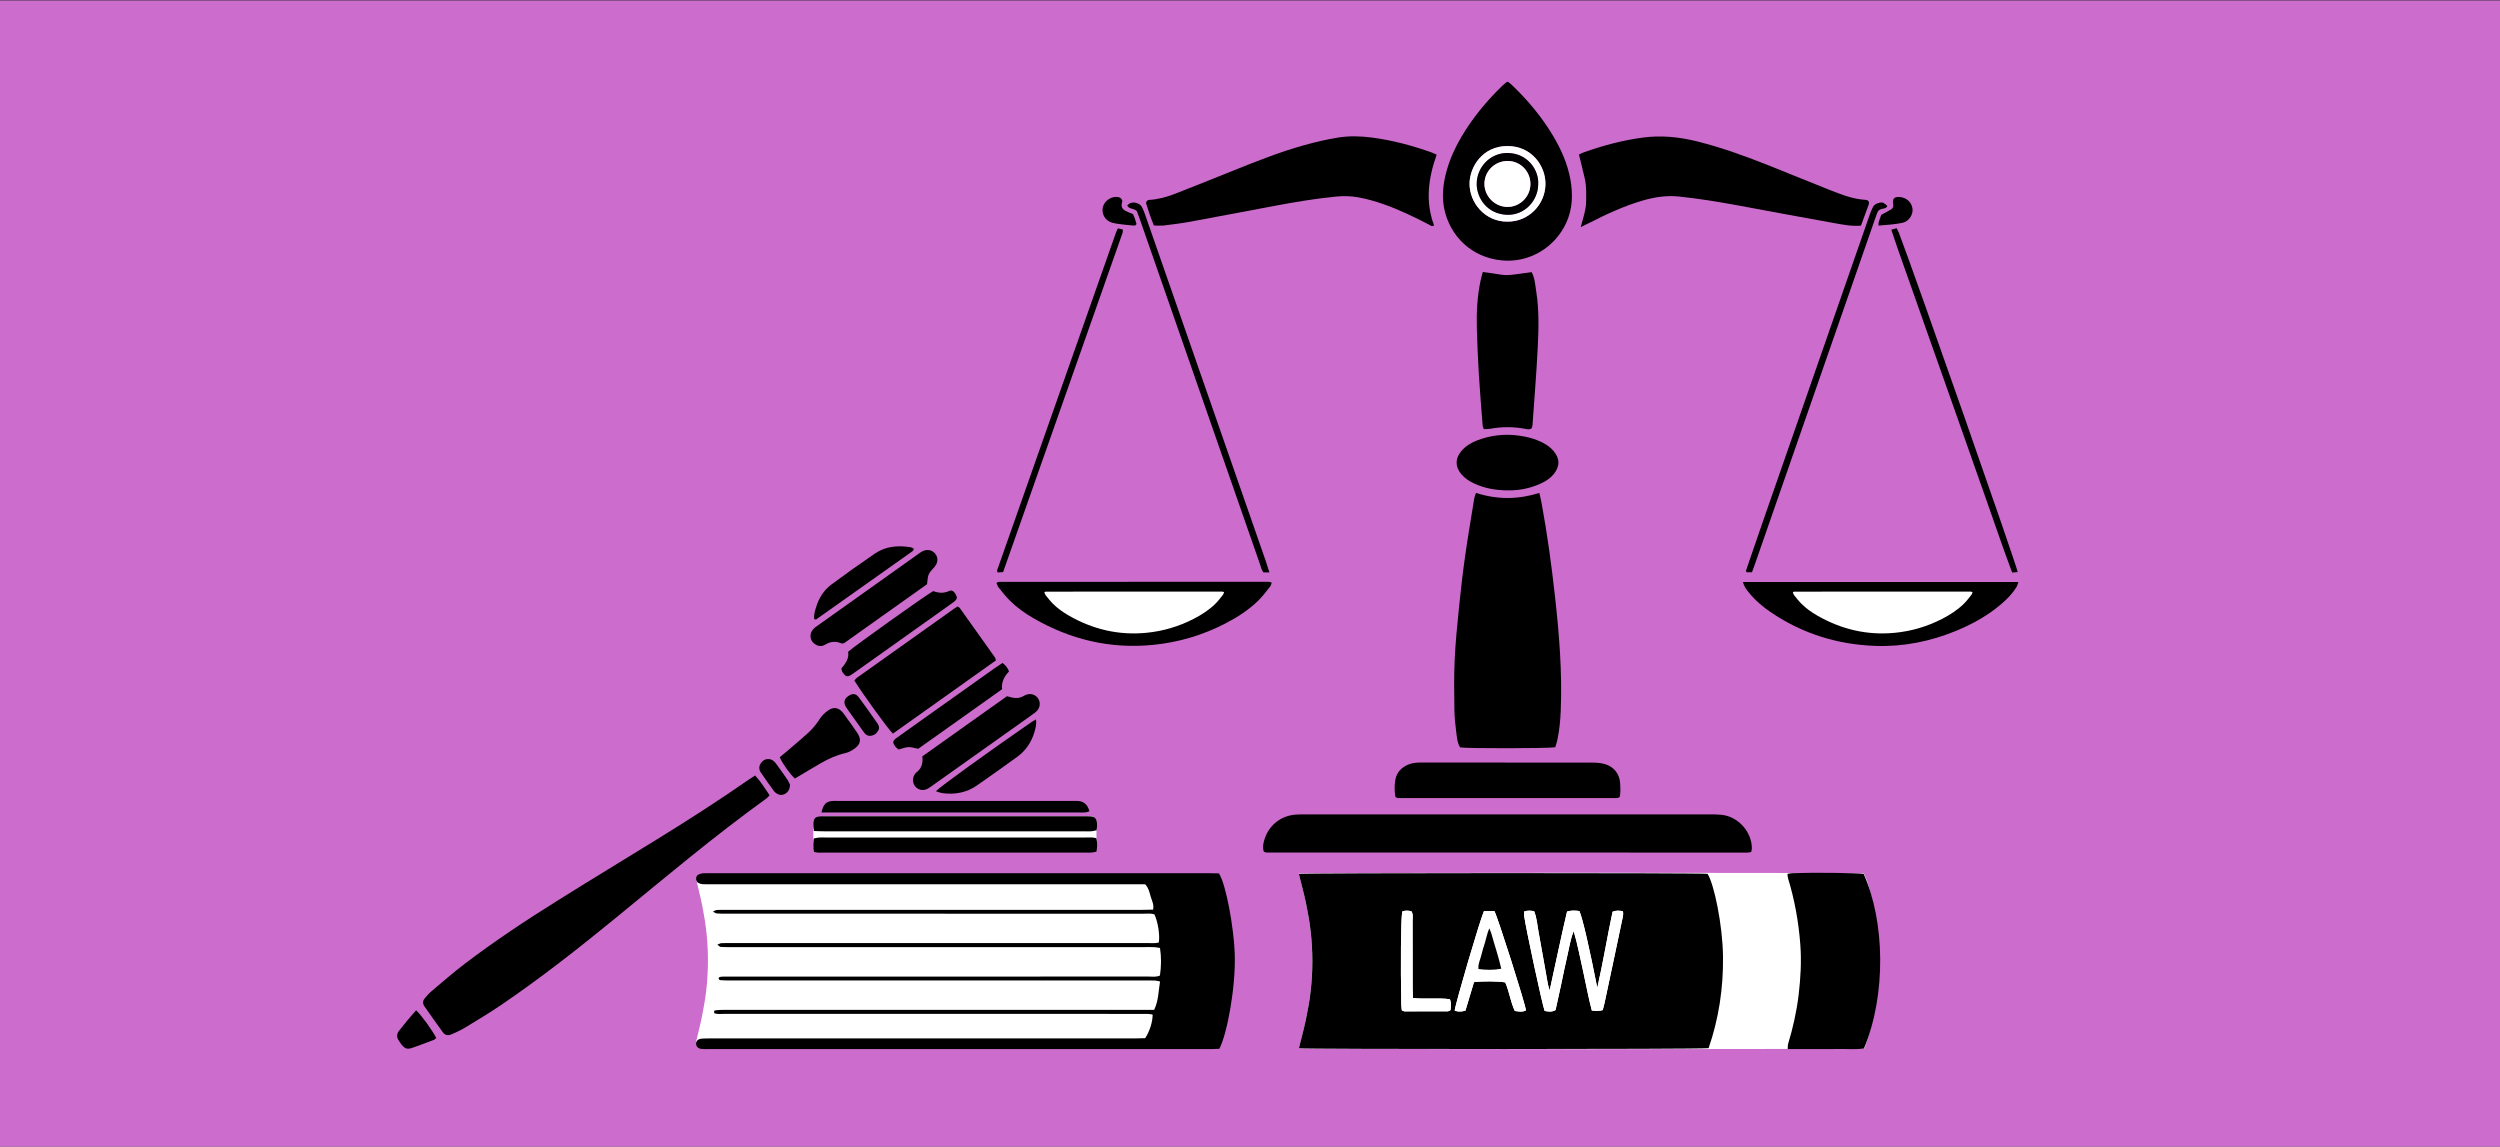 <?xml version="1.0" encoding="UTF-8"?>
<svg id="_Слой_1" data-name="Слой 1" xmlns="http://www.w3.org/2000/svg" xmlns:xlink="http://www.w3.org/1999/xlink" viewBox="0 0 1595.91 731.95">
  <rect x="0" y="0" width="1595.91" height="731.95" fill="#333333" stroke="none"/>
  <defs>
    <style>
      .cls-1 {
        fill: #fff;
      }

      .cls-2 {
        fill: #cc6ccc;
      }

      .cls-3 {
        clip-path: url(#clippath-1);
      }

      .cls-4 {
        clip-path: url(#clippath);
      }

      .cls-5 {
        fill: none;
      }
    </style>
    <clipPath id="clippath">
      <path class="cls-5" d="M2726.26,2606.74l-92.11,115.32c-.67,.83-.8,1.97-.34,2.93,.46,.96,1.44,1.57,2.5,1.57l184.5,.21c1.06,0,2.04-.61,2.5-1.57,.47-.96,.34-2.1-.33-2.93l-92.38-115.54c-.52-.66-1.32-1.04-2.16-1.04s-1.64,.39-2.17,1.04"/>
    </clipPath>
    <clipPath id="clippath-1">
      <path class="cls-5" d="M2966.35,2606.74l-92.12,115.32c-.66,.83-.79,1.97-.32,2.93,.46,.96,1.43,1.57,2.49,1.57l184.5,.21c1.07,0,2.04-.61,2.5-1.57,.47-.96,.34-2.1-.33-2.93l-92.38-115.54c-.53-.66-1.32-1.04-2.17-1.04s-1.64,.39-2.16,1.04"/>
    </clipPath>
  </defs>
  <rect class="cls-2" x="0" y=".3" width="1595.91" height="732.21"/>
  <g>
    <path class="cls-1" d="M526.93,521.06h169.57c1.9,0,3.45,1.55,3.45,3.45v15.71c0,1.9-1.55,3.45-3.45,3.45h-173.87c-1.9,0-3.45-1.55-3.45-3.45v-11.41c0-4.28,3.47-7.75,7.75-7.75Z"/>
    <path class="cls-1" d="M444.26,560.77c4.82-.65,317.61-.64,321.76-.06,3.67,6.13,8.53,30.45,8.75,49.64,.22,18.83-2.39,37.23-8.17,54.92-4.55,.67-317.77,.7-322.31,.05,1.35-5.76,2.84-11.46,3.98-17.23,1.11-5.64,2.1-11.34,2.7-17.06,.62-5.9,.95-11.86,.95-17.8,0-5.94-.33-11.9-.94-17.8-.59-5.72-1.55-11.42-2.66-17.07-1.13-5.78-2.63-11.47-4.06-17.58Z"/>
    <path class="cls-1" d="M829.15,557.68c5.41-.7,355.89-.68,360.54-.07,4.11,6.54,9.56,32.5,9.8,52.98,.24,20.1-2.68,39.75-9.16,58.62-5.1,.72-356.07,.74-361.16,.05,1.51-6.15,3.19-12.23,4.46-18.4,1.25-6.02,2.35-12.1,3.02-18.21,.69-6.3,1.07-12.66,1.07-19,0-6.34-.37-12.7-1.05-19-.66-6.11-1.74-12.19-2.98-18.22-1.27-6.17-2.95-12.24-4.55-18.76Z"/>
    <path d="M829.15,557.89c5.43-.69,256.24-.68,260.91-.07,4.13,6.52,9.6,32.41,9.85,52.84,.24,20.04-2.69,39.63-9.2,58.46-5.12,.71-256.42,.74-261.54,.05,1.52-6.13,3.2-12.2,4.48-18.35,1.25-6.01,2.36-12.07,3.04-18.16,.7-6.28,1.07-12.63,1.08-18.95,0-6.32-.37-12.67-1.06-18.95-.66-6.09-1.75-12.16-2.99-18.17-1.27-6.15-2.97-12.21-4.57-18.71Zm190.49,72.74c-4.8-24.31-9.23-44.06-11.4-49.02-2.45-.37-4.98-.56-7.89,.29-3.9,16.41-7.23,32.97-11.11,50.36-.55-1.93-.94-2.97-1.14-4.03-2.01-11.17-3.93-22.36-5.99-33.52-.8-4.33-1.08-8.81-2.78-13.01-2.2-.43-4.17-.58-6.4,.18,0,1-.11,1.9,.02,2.77,1.23,8.64,11.57,56.67,13.08,60.7,2.24,.42,4.55,.87,6.98-.57,1.23-5.6,2.47-11.23,3.69-16.86,1.22-5.64,2.28-11.31,3.63-16.92,1.33-5.52,2.03-11.21,4.26-16.61,2.46,8.39,4.06,16.89,5.95,25.32,1.91,8.5,3.4,17.1,5.62,25.37q3.77,.65,6.94-.25c.4-1.52,.88-3.11,1.22-4.74,1.95-9.1,3.87-18.2,5.81-27.3,1.78-8.37,3.59-16.74,5.31-25.12,.39-1.92,1.04-3.88,.59-5.96-2.35-.43-4.32-.64-6.62,.32-3.43,16.07-6.04,32.39-9.78,48.62Zm-72.31-49.07c-2.82,6.53-18.34,59.39-18.71,63.59,2.13,.82,4.27,.7,6.86,.03,1.81-6.05,3.66-12.22,5.46-18.22,5.91-.71,15.43-.62,19.96,.17,2.57,5.79,3.32,12.36,6.11,18.22,2.57,.37,4.9,.86,7.12-.38-.64-4.86-17.96-59.35-20.17-63.41h-6.62Zm-45.33,55.54c-.09-2.39-.22-4.4-.22-6.41-.02-14.34,.01-28.67-.04-43.01,0-1.98,.51-4.09-.8-6-2.03-.41-3.99-.59-5.81,.2-.84,5.33-1.11,34.46-.58,59.39,.03,1.26,.21,2.51,.32,3.72,.82,.29,1.32,.63,1.83,.63,9.12,.03,18.24,.04,27.36-.01,.66,0,1.31-.53,1.91-.79,.27-2.4,.56-4.59-.42-6.95-7.64-1.06-15.28,.13-23.55-.77Z"/>
    <path d="M740.48,622.63c.84-5.77,.95-11.47,.02-17.48-1.26-.18-2.51-.46-3.76-.52-1.86-.09-3.73-.03-5.59-.03-88.51,0-177.02,0-265.53,0-1.86,0-3.73,.03-5.58-.13-.56-.05-1.06-.68-2.14-1.42,1.24-.49,1.85-.92,2.48-.95,1.86-.11,3.72-.07,5.59-.07,88.88,0,177.77,0,266.65-.01,2.39,0,4.81,.28,7.1-.35,.84-4.54-.54-13.3-2.77-17.96-2.31-.78-4.75-.43-7.15-.43-88.7-.02-177.39-.02-266.09-.02-2.05,0-4.1,0-6.14-.15-.64-.05-1.24-.56-2.48-1.16,1.2-.54,1.78-1.01,2.4-1.05,1.86-.12,3.72-.09,5.59-.09,88.7,0,177.39,0,266.09,0,2.21,0,4.42-.08,6.93-.13,.69-3.13-.74-5.66-1.5-8.2-.79-2.63-1.23-5.47-3.54-8-2.13,0-4.53,0-6.94,0-90,0-180,0-270,0-1.86,0-3.73,.06-5.59-.06-.89-.06-1.81-.35-2.62-.74-1.09-.52-1.59-1.55-1.56-2.75,.03-1.19,.51-2.21,1.63-2.71,.83-.37,1.75-.67,2.65-.73,1.67-.12,3.35-.06,5.03-.07,106.03,0,212.05,0,318.08,0,2.21,0,4.42,.08,6.39,.12,4.61,7.18,9.46,34.51,10.08,50.96,.8,21.27-4.85,51.68-9.84,61.02-1.68,.06-3.52,.18-5.35,.18-106.96,0-213.92,0-320.87,0-1.3,0-2.61,.05-3.91-.05-2.39-.19-3.75-1.37-3.86-3.22-.11-1.9,1.15-3.2,3.58-3.41,1.85-.16,3.72-.13,5.58-.13,57.21,0,114.41,0,171.62,0,32.98,0,65.96,0,98.95,0,2.4,0,4.8-.11,6.95-.16,2.93-4.55,4.76-10.43,4.75-15.08-.87-.13-1.76-.36-2.66-.39-1.86-.07-3.73-.03-5.59-.03-88.32,0-176.65,0-264.97-.02-2.19,0-4.43,.33-6.5-.37-.41-.93-.4-1.75,.52-1.88,1.64-.24,3.32-.3,4.99-.3,13.98-.02,27.95-.01,41.93-.01,75.28,0,150.56,0,225.84,0h7.41c2.82-5.87,2.71-11.97,3.76-18.12-1.44-.27-2.31-.55-3.2-.59-1.86-.08-3.73-.04-5.59-.04-88.7,0-177.39,0-266.09,0-2.04,0-4.09-.07-6.12-.24-.32-.03-.68-.73-.83-1.18-.06-.17,.38-.64,.68-.75,.5-.19,1.07-.28,1.62-.29,1.68-.04,3.35-.03,5.03-.03,89.07,0,178.14,0,267.21-.02,2.37,0,4.82,.47,7.27-.7Z"/>
    <path d="M942.21,314.65c13.74,4.42,26.93,4.23,40.45,.03,.51,2.27,1.01,4.23,1.38,6.21,3.7,19.96,6.43,40.07,8.66,60.24,2.66,24.08,4.61,48.2,3.62,72.47-.26,6.34-.84,12.63-2.17,18.84-.34,1.6-.91,3.15-1.33,4.58-4.75,.78-55.34,.85-60.71,.11-1.64-2.49-1.95-5.51-2.33-8.39-.68-5.16-1.26-10.37-1.34-15.57-.16-10.8-.32-21.62,.19-32.4,.53-11.34,1.7-22.65,2.84-33.95,1.07-10.56,2.28-21.1,3.77-31.61,1.75-12.35,3.85-24.64,5.84-36.95,.17-1.07,.65-2.09,1.13-3.62Z"/>
    <path d="M1117.92,543.86c-.82,.15-1.53,.4-2.25,.4-102.42,0-204.84-.02-307.27-.05-.52,0-1.03-.32-1.62-.52-.94-2.82-.35-5.53,.52-8.19,2.92-8.9,10.53-14.83,19.87-15.49,2.04-.14,4.09-.14,6.14-.14,86.04,0,172.07,0,258.11,0,2.6,0,5.23,0,7.81,.3,10.52,1.23,19.1,10.92,19.1,21.43,0,.71-.25,1.41-.42,2.25Z"/>
    <path d="M482,495.02c3.72,4.01,6.35,8.23,9.27,12.67-.69,.71-1.21,1.45-1.91,1.96-33.28,23.95-64.6,50.38-96.3,76.32-23.64,19.34-47.65,38.21-72.92,55.41-7.53,5.13-15.37,9.81-23.16,14.56-2.69,1.64-5.59,2.96-8.49,4.22-2.65,1.15-4.3,.82-5.92-1.38-3.98-5.39-7.79-10.91-11.64-16.4-1.22-1.74-1.11-3.55,.26-5.15,1.33-1.55,2.67-3.13,4.23-4.44,6.98-5.87,13.84-11.9,21.1-17.42,19.12-14.56,39.16-27.82,59.53-40.55,20.99-13.13,42.17-25.96,63.24-38.95,19.81-12.21,39.4-24.78,58.51-38.08,1.22-.85,2.48-1.63,4.22-2.76Z"/>
    <path d="M917.12,98.74c-5.45,15.27-7.29,30.15-1.67,45.15-1.45,.95-2.3-.02-3.22-.5-9.43-4.88-18.97-9.51-29.01-13.04-5.27-1.85-10.63-3.35-16.14-4.38-4.83-.9-9.64-.93-14.47-.46-12.79,1.26-25.46,3.39-38.08,5.74-18.29,3.42-36.56,6.94-54.86,10.3-5.49,1.01-11.04,1.69-16.58,2.37-2,.25-4.06,.04-6.47,.04-1.9-4.55-3.5-9.26-4.95-14.02-.14-.46,.21-1.06,.34-1.64,.51-.24,.99-.66,1.5-.68,5.64-.31,11.04-1.77,16.25-3.79,12.31-4.79,24.58-9.72,36.84-14.65,15.2-6.11,30.41-12.22,46.22-16.59,6.98-1.93,14.08-3.57,21.22-4.75,7.19-1.19,14.52-.97,21.74-.03,13.15,1.72,25.9,5.15,38.37,9.61,.84,.3,1.64,.73,2.98,1.33Z"/>
    <path d="M1187.96,144.04c-5.98,.49-11.32-.6-16.59-1.53-20.52-3.62-40.98-7.53-61.47-11.3-12.63-2.32-25.29-4.42-38.07-5.75-7.91-.83-15.59,.35-23.16,2.55-11.85,3.45-22.98,8.6-33.93,14.19-1.61,.82-3.25,1.59-5.64,2.76,1.47-5.78,3.28-10.64,3.41-15.83,.12-5.03,.28-10.08-.82-15.02-1.12-5.06-2.43-10.07-3.75-15.45,.95-.45,1.88-.99,2.87-1.34,12.3-4.38,24.87-7.76,37.82-9.49,11.76-1.58,23.37-.42,34.88,2.46,15.93,3.99,31.28,9.62,46.5,15.68,12.96,5.16,25.85,10.52,38.84,15.62,7.09,2.78,14.23,5.54,21.99,5.98,1.88,.11,2.67,1.36,2.05,3.09-1.55,4.37-3.19,8.7-4.92,13.39Z"/>
    <path d="M1189.7,557.89c13.54,30.21,14.52,77.04,.21,111.42-5.17,.76-10.55,.25-15.89,.34-5.4,.09-10.81,.02-16.21,.02s-10.78,0-16.6,0c.1-1.34-.02-2.4,.27-3.34,3.09-10.18,5.41-20.53,6.68-31.09,1.29-10.74,1.91-21.49,1.09-32.33-1.08-14.37-3.6-28.43-7.82-42.19-.26-.83-.25-1.74-.4-2.88,1.2-.19,2.08-.41,2.96-.44,14.09-.5,41.2-.19,45.72,.49Z"/>
    <path d="M1112.65,371.52h175.83c-.48,1.3-.69,2.37-1.22,3.25-2.46,4.01-5.7,7.34-9.23,10.41-8.67,7.53-18.53,13.07-29.1,17.43-16.57,6.85-33.83,10.33-51.74,9.7-23.96-.84-46.15-7.64-66.16-21.06-5.44-3.65-10.44-7.82-14.57-12.94-1.49-1.85-3.1-3.67-3.8-6.79Z"/>
    <path d="M636.14,372.18c.62-.39,.92-.74,1.21-.74,57.53-.04,115.06-.05,172.59-.04,.5,0,1,.28,1.89,.54-.38,.95-.53,1.89-1.05,2.53-2.44,3.03-4.77,6.21-7.54,8.93-6.17,6.03-13.38,10.66-21.02,14.61-14.54,7.51-29.94,12.07-46.26,13.67-27.23,2.67-52.47-3.36-76.06-16.92-5.5-3.16-10.68-6.84-15.19-11.32-2.63-2.61-4.92-5.56-7.26-8.45-.64-.79-.9-1.9-1.32-2.82Z"/>
    <path d="M962.57,52.15c.81,.66,1.72,1.3,2.52,2.06,10.14,9.69,19.08,20.34,26.28,32.41,5.17,8.68,9.27,17.82,11.09,27.84,1.72,9.52,1.49,18.85-2.66,27.85-7.09,15.38-23.19,25.67-41.18,23.91-19.36-1.89-32.67-15.5-36.47-32.03-1.96-8.54-.95-17,1.38-25.35,2.12-7.58,5.37-14.65,9.34-21.41,7.12-12.11,16-22.83,26.05-32.59,.8-.78,1.65-1.5,2.52-2.2,.27-.22,.66-.29,1.13-.49Zm-.4,89.31c13.56,.27,24.29-10.88,24.39-23.92,.09-11.71-8.82-24.2-24.06-24.3-16.17-.11-24.32,13.43-24.39,23.98-.08,12.3,10.02,24.37,24.06,24.25Z"/>
    <path d="M946.58,173.63c17.47,2.2,10.41,3.02,31.18,.09,2.06,3.8,2.24,8.11,2.91,12.28,1.94,12.22,1.54,24.54,.92,36.81-.82,16.18-2.15,32.33-3.29,48.49-.05,.72-.31,1.43-.43,1.96-1.53,1.29-3.06,.71-4.45,.45-7.41-1.36-14.8-1.35-22.21,.01-1.25,.23-2.55,.15-4,.22-.29-.82-.67-1.48-.73-2.16-.85-10.95-1.77-21.9-2.44-32.87-.59-9.67-.99-19.34-1.27-29.02-.3-10.45,.22-20.86,2.46-31.12,.35-1.61,.83-3.19,1.34-5.14Z"/>
    <path d="M611.42,387.16c.54,.42,1.07,.67,1.37,1.1,7.47,10.46,14.91,20.93,22.34,31.41,.3,.42,.35,1.01,.64,1.89-21.9,15.62-43.87,31.21-65.78,46.76-3.34-3.27-19.1-25.04-24.6-33.9,.54-.58,1.04-1.34,1.74-1.83,20.78-14.8,41.57-29.58,62.38-44.35,.59-.42,1.25-.71,1.92-1.08Z"/>
    <path d="M890.8,508.81c-.61-3.64-.71-7.39-.07-11,.83-4.72,3.9-7.94,8.33-9.77,2.62-1.09,5.39-1.28,8.22-1.27,16.58,.04,33.15,.02,49.73,.02,19.93,0,39.86-.03,59.79,.04,2.57,0,5.24,.23,7.7,.94,5.78,1.65,9.41,6.31,9.74,12.26,.16,2.93,.37,5.91-.3,8.8-.68,.26-1.19,.64-1.7,.64-46.56,.03-93.12,.03-139.69,0-.51,0-1.02-.36-1.74-.64Z"/>
    <path d="M963.26,313.04c-8.27,.04-15.53-1.26-22.38-4.47-3.06-1.43-5.84-3.27-8.03-5.88-4-4.73-4.01-9.9-.05-14.66,2.69-3.23,6.19-5.35,10.03-6.84,8.65-3.35,17.61-4.38,26.82-3.1,4.8,.67,9.48,1.76,13.89,3.86,3.05,1.45,5.88,3.22,8.09,5.81,4.28,5.01,4.26,10.03,.06,15.08-2.18,2.62-5.02,4.39-8.08,5.81-6.69,3.1-13.75,4.42-20.35,4.39Z"/>
    <path d="M519.67,543.88c-.73-2.88-.53-5.61-.19-8.63,1.07-.2,2.11-.49,3.17-.58,1.3-.1,2.61-.04,3.91-.04,55.5,0,111.01,0,166.51,0,2.2,0,4.43-.23,6.76,.41,.75,2.88,.65,5.59,.11,8.61-1.04,.21-2.07,.51-3.12,.59-1.3,.11-2.61,.03-3.91,.03-55.5,0-111.01,0-166.51-.01-2.19,0-4.43,.25-6.73-.41Z"/>
    <path d="M519.56,530.46c-.17-1.47-.32-2.2-.32-2.93-.02-5.59,.76-6.4,6.48-6.44,6.33-.05,12.66-.01,18.98-.01,48.58,0,97.16,0,145.74,0,1.86,0,3.73-.05,5.58,.06,2.89,.17,3.91,1.2,4.24,4.12,.08,.74,.09,1.49,.06,2.23-.04,.73-.17,1.45-.3,2.5-1.07,.23-2.09,.58-3.13,.66-1.48,.12-2.98,.05-4.46,.05-55.09,0-110.19,0-165.28,0-2.39,0-4.79-.13-7.58-.21Z"/>
    <path d="M588.8,482.82c18.18-12.92,36.05-25.62,54.04-38.4,1.28,.34,2.49,.74,3.74,.96,2.24,.39,4.44,.3,6.49-.88,.64-.37,1.3-.74,1.99-.99,3.08-1.12,6.19-.06,7.77,2.59,1.57,2.63,1.09,5.9-1.28,8.12-.81,.76-1.75,1.38-2.65,2.03-21.37,15.18-42.74,30.36-64.11,45.53-.91,.64-1.82,1.31-2.81,1.8-2.91,1.45-6.05,.69-7.95-1.84-1.65-2.2-1.6-5.51,.14-7.78,.22-.29,.46-.6,.75-.82,3.33-2.46,4.36-5.87,3.88-10.31Z"/>
    <path d="M591.79,372.94c-17.61,12.52-35.48,25.21-53.05,37.7-.78,.07-1.2,.24-1.5,.11-3.49-1.49-6.83-1.4-10.13,.61-1.83,1.11-3.77,1.44-5.84,.44-4.17-2.01-5.22-6.79-2.09-10.2,.87-.95,1.98-1.68,3.03-2.44,21.21-15.09,42.43-30.18,63.64-45.26,.91-.65,1.8-1.34,2.78-1.87,3.1-1.68,6.53-1.01,8.5,1.59,1.87,2.47,1.67,5.58-.49,8.19-1.29,1.56-2.93,2.97-3.73,4.76-.8,1.78-.74,3.95-1.12,6.37Z"/>
    <path d="M524.39,518.66c1.14-5.07,2.88-6.9,6.53-7.31,1.29-.15,2.6-.08,3.91-.08,49.89,0,99.79,0,149.68,0,.93,0,1.86,.01,2.79,.01,4.3,0,6.95,2.07,8.15,6.61-.92,.27-1.72,.66-2.54,.72-1.48,.12-2.98,.05-4.47,.05-52.5,0-105,0-157.5,0-2.03,0-4.06,0-6.55,0Z"/>
    <path d="M497.73,483.39c1.37-1.12,2.81-2.27,4.21-3.47,4.52-3.87,9.1-7.7,13.52-11.68,3.05-2.74,5.67-5.85,7.88-9.37,1.25-1.99,3.1-3.73,5-5.14,3.69-2.74,6.85-2.23,9.76,1.24,.95,1.14,1.77,2.39,2.63,3.61,2.26,3.19,4.63,6.31,6.74,9.6,2.47,3.85,1.88,6.97-1.88,9.65-1.78,1.27-3.83,2.46-5.93,2.92-5.54,1.23-10.59,3.52-15.44,6.3-5.65,3.23-11.21,6.63-16.79,9.94-3.08-2.75-7.68-9.16-9.7-13.61Z"/>
    <path d="M639.99,423.2q2.96,2.23,4.13,5.41c-2.89,3.04-5,6.66-4.4,11.34-18.02,12.8-35.89,25.49-53.56,38.05-2.32-.44-4.32-1.16-6.29-1.08-1.98,.08-3.92,.95-6.22,1.57-.65-.59-1.58-1.2-2.19-2.05-1.83-2.55-1.67-3.54,1.01-5.48,5.87-4.26,11.81-8.43,17.72-12.63,14.86-10.55,29.72-21.11,44.58-31.65,1.65-1.17,3.36-2.25,5.2-3.49Z"/>
    <path d="M537.09,426.77c2.56-3.09,5.07-6.36,4.33-10.7,3.29-3.14,48.98-35.74,54.24-38.71,3.34,1.19,6.7,1.55,10.19-.07,1.81-.84,3.11,.1,4.39,2.4,.97,1.74,.72,2.9-1.04,4.32-.87,.7-1.8,1.32-2.71,1.97-20.18,14.35-40.35,28.69-60.53,43.03-1.06,.75-2.11,1.54-3.24,2.19-1.53,.89-2.75,.62-3.92-.78-.48-.57-.92-1.18-1.25-1.84-.24-.48-.27-1.06-.45-1.81Z"/>
    <path d="M1118.39,365.33h-3.44c-.16-.53-.43-.91-.34-1.17,3.37-9.86,6.74-19.73,10.17-29.57,22.89-65.76,45.78-131.52,68.69-197.27,.61-1.75,1.28-3.5,2.14-5.13,.93-1.78,2.7-2.51,4.58-2.87,1.66-.31,2.47,.12,4.65,2.17-.73,1.67-2.38,1.54-3.76,1.92-1.36,.38-2.28,1.17-2.74,2.52-.41,1.23-.9,2.44-1.33,3.67-25.51,73.32-51.02,146.65-76.53,219.97-.66,1.91-1.37,3.8-2.08,5.76Z"/>
    <path d="M810.34,365.41h-3.79c-1.3-1.6-1.67-3.64-2.33-5.53-10.37-29.7-20.72-59.4-31.06-89.11-15.24-43.77-30.46-87.54-45.7-131.31-.61-1.74-1.28-3.47-1.71-4.63-1.97-2.06-4.89-1.13-6.18-3.61,1.39-1.66,3.07-2.21,5.01-1.86,1.89,.34,3.58,1.21,4.49,2.99,.76,1.48,1.37,3.05,1.92,4.63,11.64,33.39,23.26,66.79,34.89,100.19,14.08,40.43,28.17,80.85,42.24,121.28,.73,2.09,1.35,4.22,2.21,6.94Z"/>
    <path d="M713.63,145.77c1.14,.26,2.13,.48,3.07,.69,0,.89,.15,1.49-.02,1.98-25.4,72.18-50.83,144.35-76.34,216.77-1.27,.08-2.45,.15-3.59,.22-.11-.76-.3-1.16-.2-1.46,25.26-71.84,50.54-143.67,75.84-215.49,.3-.85,.75-1.65,1.24-2.7Z"/>
    <path d="M1288.03,365.18c-1.07,.1-2.12,.2-3.53,.34-5.48-14.51-10.39-29.13-15.54-43.66-5.16-14.56-10.26-29.15-15.39-43.73-5.14-14.57-10.29-29.14-15.43-43.71-5.15-14.57-10.35-29.12-15.43-43.71-5.07-14.56-10.42-29.03-15.38-44.06,1.32-.37,2.29-.65,3.43-.97,.57,1.18,1.12,2.13,1.51,3.15,10.8,28.4,74.65,210.66,75.76,216.35Z"/>
    <path d="M597.4,505.08c3.03-3.1,33.2-24.88,60.77-43.93,.87-.6,1.81-1.09,3.17-1.9,.44,3.2-.3,5.66-1,8.08-1.89,6.45-5.49,11.82-10.94,15.77-8.58,6.23-17.22,12.39-25.94,18.42-6.57,4.54-14,5.82-21.84,4.8-1.38-.18-2.71-.79-4.21-1.24Z"/>
    <path d="M519.8,395.28c-.43-2.62,.39-5.11,1.13-7.55,1.76-5.85,4.9-10.95,9.8-14.59,9.11-6.75,18.34-13.35,27.71-19.73,6.97-4.75,14.88-5.42,23.03-4.02,.66,.11,1.25,.61,2,1-.41,.63-.6,1.22-1,1.51-20.46,14.52-40.95,29.02-61.44,43.5-.22,.15-.69-.05-1.22-.11Z"/>
    <path d="M265.64,644.96c3.6,3.37,10.34,12.72,12.84,17.65-.51,.41-1,1.02-1.62,1.25-4.51,1.72-9.02,3.42-13.58,5.01-3.24,1.13-4.72,.66-6.82-1.9-.7-.86-1.32-1.8-1.93-2.73-1.39-2.1-1.38-4.23,.19-6.2,3.45-4.34,6.93-8.68,10.91-13.09Z"/>
    <path d="M555.46,469.73c-1.89,.08-3.09-.99-4.1-2.42-2.89-4.08-5.8-8.14-8.7-12.22-.96-1.36-2.02-2.67-2.82-4.12-1.48-2.66-.82-4.94,1.76-6.69,2.68-1.82,4.75-1.66,6.74,1.01,3.98,5.34,7.79,10.82,11.62,16.27,.98,1.39,1.69,2.93,.76,4.66-1.13,2.1-2.83,3.37-5.26,3.51Z"/>
    <path d="M504.32,501c-.13,2.76-1.05,4.45-2.94,5.61-1.96,1.2-3.87,1.07-5.72-.17-.6-.4-1.21-.89-1.63-1.47-2.81-3.9-5.6-7.8-8.31-11.77-1.39-2.03-1.33-4.17,.11-6.21,2-2.83,5.62-3.31,8.21-1.03,.68,.6,1.25,1.35,1.79,2.1,2.27,3.15,4.55,6.29,6.73,9.5,.81,1.19,1.33,2.58,1.77,3.44Z"/>
    <path d="M1199.15,143.99c.08-1.28,0-1.86,.17-2.36,.51-1.58,1.11-3.13,1.6-4.49,2.32-1.27,4.48-2.32,6.47-3.6,1.11-.71,1.41-1.77,1.13-3.34-.59-3.29,.73-4.59,3.79-4.47,4.4,.16,7.94,3.21,8.55,7.35,.57,3.86-2.26,8.31-6.43,9.17-4.9,1.01-9.85,1.33-15.28,1.75Z"/>
    <path d="M723.25,136.65c.47,1.08,.9,1.9,1.19,2.77,.42,1.21,.74,2.46,1.06,3.54-.59,1.32-1.62,1.05-2.45,.97-3.32-.31-6.64-.62-9.94-1.1-1.63-.24-3.32-.62-4.79-1.32-3.81-1.82-5.5-6.55-3.91-10.41,1.57-3.83,6.16-6.21,9.98-5.18,1.08,.29,2.38,1.73,1.96,3-1.43,4.32,1.49,5.5,4.46,6.77,.68,.29,1.37,.54,2.45,.96Z"/>
    <path class="cls-1" d="M1019.64,630.63c3.73-16.22,6.34-32.55,9.78-48.62,2.29-.96,4.26-.75,6.62-.32,.44,2.09-.2,4.05-.59,5.96-1.73,8.38-3.53,16.75-5.31,25.12-1.93,9.1-3.85,18.21-5.81,27.3-.35,1.62-.83,3.22-1.22,4.74q-3.16,.9-6.94,.25c-2.22-8.27-3.7-16.87-5.62-25.37-1.9-8.43-3.5-16.93-5.95-25.32-2.24,5.4-2.93,11.09-4.26,16.61-1.35,5.61-2.42,11.28-3.63,16.92-1.21,5.63-2.46,11.25-3.69,16.86-2.43,1.44-4.74,.99-6.98,.57-1.51-4.03-11.85-52.07-13.08-60.7-.12-.87-.02-1.77-.02-2.77,2.23-.76,4.2-.61,6.4-.18,1.71,4.2,1.98,8.67,2.78,13.01,2.07,11.16,3.99,22.35,5.99,33.52,.19,1.07,.58,2.1,1.14,4.03,3.88-17.39,7.21-33.95,11.11-50.36,2.91-.85,5.44-.66,7.89-.29,2.16,4.96,6.6,24.71,11.4,49.02Z"/>
    <path class="cls-1" d="M947.33,581.56h6.62c2.21,4.06,19.53,58.55,20.17,63.41-2.22,1.25-4.55,.76-7.12,.38-2.79-5.86-3.54-12.43-6.11-18.22-4.53-.79-14.05-.88-19.96-.17-1.8,6-3.65,12.17-5.46,18.22-2.59,.66-4.74,.79-6.86-.03,.37-4.2,15.9-57.06,18.71-63.59Zm11.05,36.83c-1.81-7.86-4.32-15.16-6.37-22.57-.22-.79-.61-1.53-1.3-3.23-1.49,3.61-1.91,6.5-2.77,9.23-.83,2.64-1.7,5.29-2.31,7.98-.63,2.81-2.18,5.45-1.83,8.78,4.8,.63,9.45,.79,14.58-.19Z"/>
    <path class="cls-1" d="M902,637.1c8.27,.9,15.91-.28,23.55,.77,.98,2.36,.69,4.55,.42,6.95-.61,.26-1.26,.79-1.91,.79-9.12,.05-18.24,.04-27.36,.01-.51,0-1.01-.34-1.83-.63-.11-1.21-.29-2.47-.32-3.72-.54-24.93-.27-54.06,.58-59.39,1.82-.79,3.78-.61,5.81-.2,1.31,1.91,.8,4.02,.8,6,.05,14.34,.02,28.67,.04,43.01,0,2.01,.14,4.02,.22,6.41Z"/>
    <path class="cls-1" d="M962.17,141.46c-14.04,.12-24.14-11.95-24.06-24.25,.06-10.55,8.22-24.08,24.39-23.98,15.25,.1,24.16,12.6,24.06,24.3-.1,13.04-10.83,24.19-24.39,23.92Zm19.76-24.14c.43-8.58-6.53-19.41-19.38-19.67-10.95-.22-19.88,8.82-19.88,19.77,0,8.86,6.57,19.27,19.43,19.69,10.89,.36,19.85-8.74,19.83-19.8Z"/>
    <path d="M958.37,618.39c-5.13,.98-9.78,.82-14.58,.19-.35-3.32,1.2-5.97,1.83-8.78,.61-2.7,1.47-5.34,2.31-7.98,.86-2.73,1.28-5.62,2.77-9.23,.69,1.7,1.08,2.44,1.3,3.23,2.05,7.42,4.56,14.72,6.37,22.57Z"/>
    <path d="M981.94,117.32c.03,11.06-8.94,20.16-19.83,19.8-12.86-.42-19.44-10.83-19.43-19.69,0-10.95,8.93-19.99,19.88-19.77,12.85,.26,19.81,11.09,19.38,19.67Zm-19.85,14.77c7.99,.13,14.68-6.31,14.87-14.33,.2-8.09-6.1-14.78-14.12-15-8.32-.23-15.16,6.3-15.22,14.52-.06,7.94,6.52,14.67,14.47,14.8Z"/>
    <path class="cls-1" d="M962.09,132.09c-7.95-.13-14.52-6.86-14.47-14.8,.06-8.23,6.9-14.75,15.22-14.52,8.02,.22,14.31,6.91,14.12,15-.19,8.01-6.88,14.46-14.87,14.33Z"/>
    <path class="cls-1" d="M666.67,378.16c.41-.26,.6-.48,.79-.48,37.57-.02,75.14-.03,112.71-.03,.33,0,.65,.18,1.24,.35-.25,.62-.35,1.23-.68,1.65-1.6,1.98-3.11,4.06-4.93,5.83-4.03,3.94-8.74,6.96-13.73,9.54-9.5,4.9-19.55,7.88-30.21,8.93-17.78,1.74-34.27-2.19-49.67-11.05-3.59-2.07-6.98-4.47-9.92-7.39-1.72-1.7-3.21-3.63-4.74-5.52-.42-.52-.59-1.24-.86-1.84Z"/>
    <path class="cls-1" d="M1144.47,378.16c.41-.26,.6-.48,.79-.48,37.57-.02,75.14-.03,112.71-.03,.33,0,.65,.18,1.24,.35-.25,.62-.35,1.23-.68,1.65-1.6,1.98-3.11,4.06-4.93,5.83-4.03,3.94-8.74,6.96-13.73,9.54-9.5,4.9-19.55,7.88-30.21,8.93-17.78,1.74-34.27-2.19-49.67-11.05-3.59-2.07-6.98-4.47-9.92-7.39-1.72-1.7-3.21-3.63-4.74-5.52-.42-.52-.59-1.24-.86-1.84Z"/>
  </g>
  <g class="cls-4">
    <path class="cls-1" d="M-816.8,4424.61v-1079.86c11.51-7.73,25.37-5.5,38.44-5.51,173.37-.11,346.74-.04,520.12-.1,37.3-.01,48.91-14.01,32.4-41.43-6.89-11.44-9.1-22.67-9.08-34.84,.07-53.38,.02-106.76,.04-160.14,0-3.81-1.25-8.06,.44-11.37,12.39-24.19-4.21-42.62-17.78-61.8-18.33-25.91-36.9-51.77-53.51-78.38-10.08-16.16-23.68-22.45-44.89-20.61-23.94,2.08-44.03-1.42-58.62-19.95-8.21-10.43-5.87-20.53-7.15-29.92-.14,36.08-16.49,49.81-61.06,49.88-67.47,.1-134.94,.47-202.39-.24-21.19-.22-34.74,4.95-45.04,20.85-21.86,33.73-45.24,66.85-68.33,100.06-5.46,7.86-8.71,18.33-23.59,18.76,0-847.74,.05-1695.47-.44-2543.21,0-14.3,3.98-17.53,21.64-17.53,1289.12,.39,2578.24,.39,3867.36,0,17.66,0,21.67,3.22,21.65,17.53-.6,298.27-.45,596.53-.45,894.8-16.45,17.5-41.6,7.11-61.95,12.38-5.48,1.42-8.63-4.58-10.85-8.67-3.55-6.53-4.68-13.54-4.27-20.53,1.93-33.49-5.78-67.31,5.27-100.47,1.57-4.71-.88-8.74-3.55-12.65-12.5-18.31-25.16-36.55-39.7-57.8-15.99,21.75-29.81,41.9-43.05,62.33-4.18,6.46,1.58,12.28,3.1,18.35,7.74,30.77-1.07,39.81-39.12,39.93-10.19,.04-20.41,.45-30.53-1.01-8.57-1.23-14.53-4.68-15.31-12.26-.73-7.14,2.3-13.36,11.28-14.67,19.02-2.78,20.03-13.46,19.51-25.65-1.01-23.55,6.68-48.63-19.78-68.51-11.61,11.71-20.2,23.72-19.53,39.36,.28,6.64,1.04,16.62-9.86,16.84-12.81,.26-11.02-10.38-11.74-17.52-.96-9.49-2.55-19.48,.31-28.5,7.45-23.54-9.43-40.07-22.63-57.82-5.43-7.3-12.32-8.16-17.8-.32-12.4,17.76-31.6,33.38-23.19,57.35,3.54,10.1,1.47,21.51,.26,32.27-.68,6.06-.31,14.56-10.53,14.76-10.52,.2-11.05-8.37-10.65-14.35,1.08-16.38-7.61-29.37-19.75-43.16-13.44,13.23-22.08,26.47-20.06,43.54,1.27,10.73,.43,21.6,.4,32.4-.03,9.22,3.2,16.05,15.78,18.19,10.7,1.82,16.32,7.31,14.81,16.49-1.61,9.81-10.96,11.38-20.72,12.15-8.6,.68-17.25,.45-25.88,.41-36.56-.19-46.74-8.1-37.98-36.7,5.03-16.4,.09-28.2-9.71-40.82-7.95-10.22-14.9-20.91-21.77-31.63-4.71-7.34-10.11-10.32-16.07-.93-10.77,16.97-23.09,33.23-34.4,49.94-2.33,3.45-3.33,6.91-1.98,10.93,12.03,35.63,4.97,71.92,4.61,107.9-.12,12.47-3.37,26.58-28.63,18.09-9.33-3.14-21.33,5.77-33.5,0-4.07-1.93-5.77,4.83-4.77,8.49,14.89,54.08,4.46,108.85,6.7,163.26,1.92,46.68-4.93,42.07,51.92,42.12,161.63,.12,323.26,.06,484.89,.03,34.17,0,34.24-.1,34.3-27.43,.09-49.57-.46-99.15,.45-148.72,.15-8.26-5.34-21.73,15.64-20.68v1850.65c-19.37,8.2-23.91-1.91-24.95-14.08-1.63-19.03-.5-38.14-.61-57.21-.14-26.71-.12-53.41-.01-80.12,.04-11.14-4.17-18.44-19.56-19-13.93-.51-21.78-6.56-22.18-18.04-.96-27.33-1.56-54.66,.4-81.98,.51-7.07,4.07-13.58,7.96-19.84,5.86-9.43,7.27-16.19-2.14-27.06-13.43-15.52-9.66-35.38-.47-52.94,11.66-22.28,3.42-44.97-21.77-56.93-4.23-2.01-8.19-3.06-13.24-1.67-27.02,7.44-42.78,37.63-28.54,57.67,10.15,14.28,15.97,32.12,6.94,43.65-15.7,20.05-4.24,35.43-.09,53.93,6.43,28.67,5.79,58.62,.68,87.4-4.53,25.45-33.42,14.06-52.32,15.72-15.78,1.39-32.99,.55-34.03-17.87-.89-15.86-3.27-32.06,3.06-47.37,13.3-32.21,.23-58.67-25.62-82.52-14.5-13.38-30.73-25.45-46.28-38.03-10.4-8.41-18.12-17.04-15.13-30.18,1.8-7.92-1.8-17.25-12.85-17.44-12.92-.23-16.06,9.61-14.19,18.19,2.71,12.45-4.54,20.61-14.24,28.57-15.44,12.67-31.74,24.68-46.28,38.04-25.78,23.68-40.03,49.66-26.34,82.2,6.65,15.81,3.48,32.78,2.68,49.28-.12,2.53,.55-.56-.26,1.89-8.07,24.26-32.81,13.87-51.03,15.26-15.11,1.16-35.52,2.43-35.41-16.11,.23-37.04-11.09-75.08,11.48-110.69,2.83-4.47,5.54-9.43,.14-14.15-21.59-18.88-15.46-39.96-5.49-60.25,10.23-20.82,.04-46.88-24.51-56.44-2.83-1.1-5.59-1.97-8.94-1.53-24.54,3.16-46.17,38.47-32.8,56.27,11.54,15.36,18.89,35.43,8.08,46.82-19.08,20.12-2.95,34.34,.38,51.71,5.65,29.54,3.08,59.6,1.29,89.44-.6,10.05-9.43,14.41-20.75,14.78-16.65,.54-20.64,8.19-20.55,20.15,.32,41.33,.11,82.66,.14,123.99,0,12.23-.76,23.61-12.82,33.36-9.04,7.31-8.1,18.07-3.32,27,4.65,8.69,16.16,6.32,25.16,6.33,177.4,.17,354.81,.06,532.21,.2,12.32,0,25.37-2.02,36.14,5.37v133.55c-34.87-17.22-73.6-12.95-111.48-12.98-133.38-.11-266.76-.05-400.14-.04-9.41,0-18.84-.24-28.23,.34-25.4,1.59-35.24,9.05-36.23,29.79-1.49,31.12-.36,62.28-.54,93.41-.11,18.43,.16,36.86-.14,55.29-.13,7.66,.28,15.94-5.52,22.12-13.44,14.32-13.31,30.61-13.25,47.23,.17,54.66-.07,109.32,.13,163.97,.09,24.26,1.98,25.88,32.18,25.91,174.18,.15,348.36,0,522.53,.16,13.86,.01,28.52-2.19,40.69,5.97v534.21c-11.48-.75-10.22-8.44-10.94-14.21-5.16-41.68-11.88-83.34-9.36-125.33,.84-14.01-5.59-22.35-20.06-29.25-80.48-38.33-159.53-78.59-239.88-117.11-4.05-1.94-8.06-5.16-12.32-5.39-32.36-1.69-30.38-20.32-29.83-38.51,.21-6.99,.53-14.01-.34-20.96-.61-4.86-.22-11.17-8.94-11.41-8.77-.24-9.27,5.95-9.65,10.89-1.19,15.23-1.72,30.59-.2,45.72,2.13,21.23-9,34.02-31.36,44.35-63.37,29.28-124.73,61.34-187.59,91.33-15.93,7.6-23.41,16.26-22.24,32.03,3.51,47.07-7.77,93.65-9.27,140.61-.7,22.04-1.18,22.24,26.28,22.26,176.53,.07,353.05,0,529.57,.12,12.32,0,25.36-2.01,36.12,5.37,0,13.99,6.74,33.44-1.89,40.44-8.64,7-32.65,1.54-49.92,1.54-1277.34,0-2554.68-.06-3832.03,.5-22.15,0-30.3-3.46-26.16-21.52,1.55-6.76,.25-13.95,.25-20.95,10.77-7.38,23.82-5.3,36.13-5.31,172.61-.12,345.22-.08,517.82-.09,7.85,0,15.69-.06,23.54-.13,12.53-.11,18.73-4.97,18.67-15.23-.1-17.79,1.81-35.68-.89-53.34-3.7-24.27-18.59-43.25-46.82-53.39-16.53-5.94-28.12-15.26-38.51-26.89-101.1-113.08-281.59-128.98-408.94-34.61-41.01,30.39-68.59,69.08-82.87,113.42-3.06,9.49-.92,22.5-18.13,25.95"/>
  </g>
  <g class="cls-3">
    <path class="cls-1" d="M-576.71,4424.61v-1079.86c11.51-7.73,25.37-5.5,38.44-5.51,173.37-.11,346.74-.04,520.12-.1,37.3-.01,48.91-14.01,32.4-41.43-6.89-11.44-9.1-22.67-9.08-34.84,.07-53.38,.02-106.76,.04-160.14,0-3.81-1.25-8.06,.44-11.37,12.39-24.19-4.21-42.62-17.78-61.8-18.33-25.91-36.9-51.77-53.51-78.38-10.08-16.16-23.68-22.45-44.89-20.61-23.94,2.08-44.03-1.42-58.62-19.95-8.21-10.43-5.87-20.53-7.15-29.92-.14,36.08-16.49,49.81-61.06,49.88-67.47,.1-134.94,.47-202.39-.24-21.19-.22-34.74,4.95-45.04,20.85-21.86,33.73-45.24,66.85-68.33,100.06-5.46,7.86-8.71,18.33-23.59,18.76,0-847.74,.05-1695.47-.44-2543.21,0-14.3,3.98-17.53,21.64-17.53,1289.12,.39,2578.24,.39,3867.36,0,17.66,0,21.68,3.22,21.64,17.53-.6,298.27-.45,596.53-.45,894.8-16.45,17.5-41.6,7.11-61.95,12.38-5.47,1.42-8.62-4.58-10.85-8.67-3.55-6.53-4.68-13.54-4.27-20.53,1.93-33.49-5.78-67.31,5.27-100.47,1.57-4.71-.88-8.74-3.55-12.65-12.5-18.31-25.16-36.55-39.7-57.8-15.99,21.75-29.81,41.9-43.05,62.33-4.18,6.46,1.58,12.28,3.1,18.35,7.74,30.77-1.07,39.81-39.12,39.93-10.19,.04-20.41,.45-30.53-1.01-8.56-1.23-14.53-4.68-15.31-12.26-.73-7.14,2.3-13.36,11.28-14.67,19.02-2.78,20.03-13.46,19.51-25.65-1.01-23.55,6.68-48.63-19.78-68.51-11.6,11.71-20.2,23.72-19.53,39.36,.29,6.64,1.04,16.62-9.86,16.84-12.81,.26-11.02-10.38-11.74-17.52-.96-9.49-2.55-19.48,.31-28.5,7.45-23.54-9.43-40.07-22.63-57.82-5.43-7.3-12.32-8.16-17.8-.32-12.4,17.76-31.6,33.38-23.18,57.35,3.54,10.1,1.47,21.51,.26,32.27-.68,6.06-.31,14.56-10.53,14.76-10.52,.2-11.05-8.37-10.66-14.35,1.08-16.38-7.61-29.37-19.75-43.16-13.44,13.23-22.08,26.47-20.06,43.54,1.27,10.73,.43,21.6,.4,32.4-.03,9.22,3.2,16.05,15.78,18.19,10.7,1.82,16.32,7.31,14.81,16.49-1.61,9.81-10.96,11.38-20.72,12.15-8.6,.68-17.25,.45-25.87,.41-36.57-.19-46.74-8.1-37.98-36.7,5.03-16.4,.09-28.2-9.71-40.82-7.95-10.22-14.9-20.91-21.77-31.63-4.7-7.34-10.11-10.32-16.07-.93-10.77,16.97-23.09,33.23-34.4,49.94-2.33,3.45-3.33,6.91-1.98,10.93,12.03,35.63,4.97,71.92,4.61,107.9-.12,12.47-3.37,26.58-28.63,18.09-9.33-3.14-21.33,5.77-33.5,0-4.07-1.93-5.77,4.83-4.77,8.49,14.89,54.08,4.46,108.85,6.7,163.26,1.92,46.68-4.93,42.07,51.92,42.12,161.63,.12,323.26,.06,484.89,.03,34.17,0,34.25-.1,34.3-27.43,.1-49.57-.46-99.15,.45-148.72,.16-8.26-5.34-21.73,15.64-20.68v1850.65c-19.37,8.2-23.9-1.91-24.95-14.08-1.63-19.03-.5-38.14-.61-57.21-.14-26.71-.12-53.41-.01-80.12,.05-11.14-4.17-18.44-19.56-19-13.93-.51-21.78-6.56-22.18-18.04-.96-27.33-1.56-54.66,.4-81.98,.51-7.07,4.07-13.58,7.96-19.84,5.86-9.43,7.27-16.19-2.14-27.06-13.43-15.52-9.66-35.38-.47-52.94,11.66-22.28,3.42-44.97-21.77-56.93-4.23-2.01-8.19-3.06-13.24-1.67-27.02,7.44-42.78,37.63-28.54,57.67,10.14,14.28,15.98,32.12,6.94,43.65-15.7,20.05-4.24,35.43-.09,53.93,6.43,28.67,5.79,58.62,.67,87.4-4.53,25.45-33.42,14.06-52.32,15.72-15.78,1.39-32.99,.55-34.03-17.87-.89-15.86-3.27-32.06,3.06-47.37,13.3-32.21,.23-58.67-25.62-82.52-14.5-13.38-30.73-25.45-46.28-38.03-10.4-8.41-18.12-17.04-15.13-30.18,1.8-7.92-1.8-17.25-12.85-17.44-12.92-.23-16.06,9.61-14.19,18.19,2.71,12.45-4.54,20.61-14.24,28.57-15.44,12.67-31.74,24.68-46.28,38.04-25.78,23.68-40.03,49.66-26.34,82.2,6.65,15.81,3.48,32.78,2.68,49.28-.12,2.53,.55-.56-.26,1.89-8.07,24.26-32.81,13.87-51.03,15.26-15.11,1.16-35.52,2.43-35.41-16.11,.23-37.04-11.09-75.08,11.48-110.69,2.83-4.47,5.54-9.43,.14-14.15-21.59-18.88-15.46-39.96-5.49-60.25,10.23-20.82,.04-46.88-24.51-56.44-2.83-1.1-5.59-1.97-8.94-1.53-24.53,3.16-46.17,38.47-32.8,56.27,11.54,15.36,18.89,35.43,8.08,46.82-19.08,20.12-2.95,34.34,.38,51.71,5.65,29.54,3.08,59.6,1.29,89.44-.6,10.05-9.43,14.41-20.75,14.78-16.65,.54-20.64,8.19-20.55,20.15,.32,41.33,.11,82.66,.14,123.99,0,12.23-.76,23.61-12.82,33.36-9.04,7.31-8.1,18.07-3.32,27,4.65,8.69,16.16,6.32,25.16,6.33,177.4,.17,354.8,.06,532.21,.2,12.32,0,25.37-2.02,36.14,5.37v133.55c-34.87-17.22-73.6-12.95-111.48-12.98-133.38-.11-266.76-.05-400.14-.04-9.41,0-18.84-.24-28.24,.34-25.4,1.59-35.24,9.05-36.23,29.79-1.49,31.12-.36,62.28-.54,93.41-.11,18.43,.16,36.86-.14,55.29-.12,7.66,.28,15.94-5.52,22.12-13.44,14.32-13.3,30.61-13.25,47.23,.17,54.66-.07,109.32,.12,163.97,.09,24.26,1.98,25.88,32.18,25.91,174.18,.15,348.36,0,522.53,.16,13.86,.01,28.52-2.19,40.69,5.97v534.21c-11.48-.75-10.22-8.44-10.94-14.21-5.16-41.68-11.88-83.34-9.36-125.33,.84-14.01-5.59-22.35-20.06-29.25-80.48-38.33-159.53-78.59-239.88-117.11-4.05-1.94-8.06-5.16-12.32-5.39-32.36-1.69-30.38-20.32-29.83-38.51,.21-6.99,.53-14.01-.34-20.96-.61-4.86-.22-11.17-8.94-11.41-8.77-.24-9.27,5.95-9.65,10.89-1.19,15.23-1.72,30.59-.2,45.72,2.13,21.23-9,34.02-31.36,44.35-63.37,29.28-124.73,61.34-187.59,91.33-15.93,7.6-23.41,16.26-22.24,32.03,3.51,47.07-7.77,93.65-9.27,140.61-.7,22.04-1.18,22.24,26.28,22.26,176.53,.07,353.05,0,529.58,.12,12.31,0,25.36-2.01,36.12,5.37,0,13.99,6.74,33.44-1.89,40.44-8.64,7-32.65,1.54-49.92,1.54-1277.34,0-2554.69-.06-3832.03,.5-22.15,0-30.3-3.46-26.16-21.52,1.55-6.76,.25-13.95,.25-20.95,10.78-7.38,23.82-5.3,36.13-5.31,172.61-.12,345.22-.08,517.82-.09,7.85,0,15.69-.06,23.54-.13,12.53-.11,18.73-4.97,18.67-15.23-.1-17.79,1.81-35.68-.88-53.34-3.7-24.27-18.59-43.25-46.82-53.39-16.54-5.94-28.13-15.26-38.52-26.89-101.1-113.08-281.59-128.98-408.94-34.61-41.01,30.39-68.58,69.08-82.87,113.42-3.06,9.49-.92,22.5-18.13,25.95"/>
  </g>
</svg>